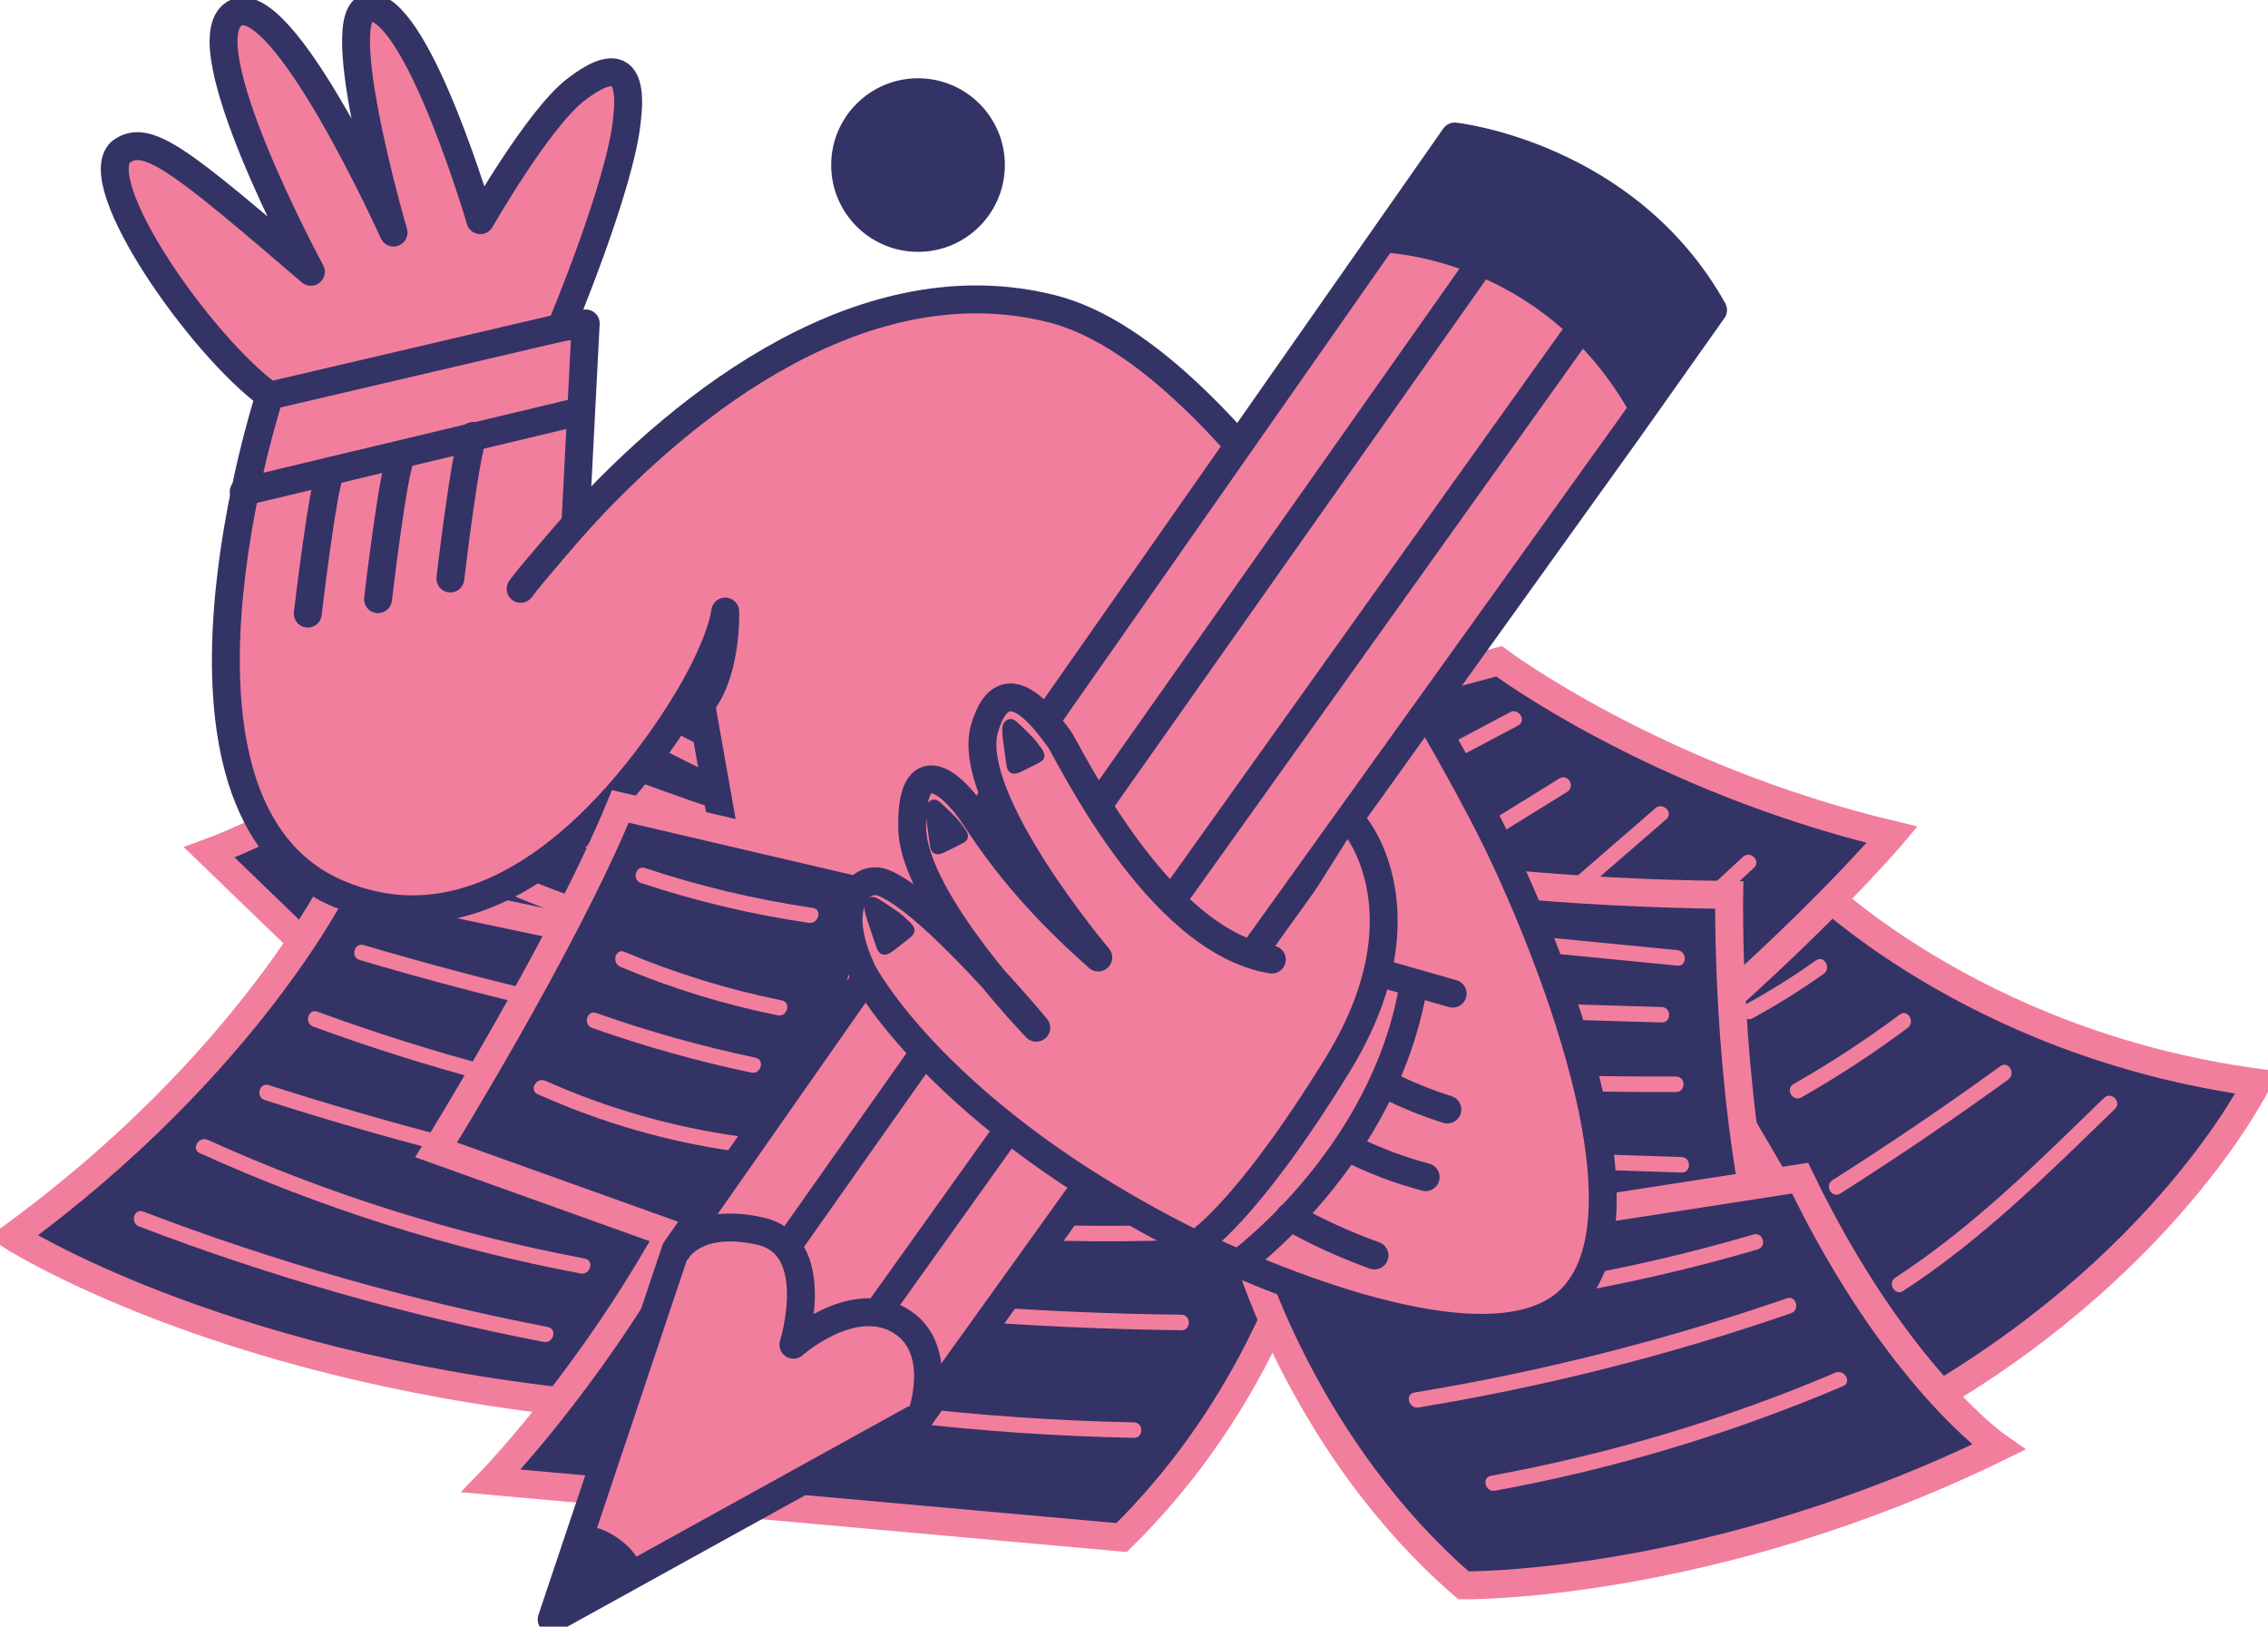 <svg width="569" height="408" viewBox="0 0 569 408" fill="none" xmlns="http://www.w3.org/2000/svg">
<g clip-path="url(#clip0_10085_30291)">
<path d="M79.196 239.568L52.531 213.817C52.531 213.817 111.191 192.505 150.299 142.774L224.959 177.41L176.072 254.669L79.191 239.573L79.196 239.568Z" fill="#333366" stroke="#F27E9D" stroke-width="7" stroke-miterlimit="10"/>
<path d="M74.711 216.387C94.761 229.374 117.019 238.786 140.308 244.127C143.554 244.873 144.943 239.879 141.687 239.133C118.797 233.886 97.037 224.68 77.33 211.916C74.52 210.098 71.922 214.579 74.711 216.387Z" fill="#F27E9D"/>
<path d="M90.037 205.368C113.975 219.526 139.816 230.358 166.698 237.502C169.929 238.362 171.302 233.363 168.078 232.508C141.599 225.473 116.231 214.843 92.656 200.898C89.778 199.193 87.165 203.674 90.037 205.368Z" fill="#F27E9D"/>
<path d="M106.328 196.396C132.365 207.637 158.979 217.49 186.074 225.866C189.268 226.856 190.636 221.857 187.453 220.872C160.788 212.631 134.569 202.985 108.946 191.92C105.913 190.609 103.269 195.075 106.328 196.39V196.396Z" fill="#F27E9D"/>
<path d="M122.489 186.465C144.378 196.002 166.73 204.425 189.485 211.657C192.674 212.667 194.037 207.668 190.864 206.663C168.539 199.571 146.582 191.35 125.107 181.995C122.079 180.674 119.435 185.139 122.489 186.465Z" fill="#F27E9D"/>
<path d="M139.593 173.048C159.051 184.751 179.308 195.075 200.213 203.944C203.251 205.234 205.895 200.768 202.831 199.473C181.926 190.604 161.669 180.28 142.211 168.578C139.344 166.853 136.736 171.334 139.593 173.048Z" fill="#F27E9D"/>
<path d="M149.999 160.941C167.316 172.188 186.038 181.134 205.641 187.615C208.814 188.666 210.178 183.662 207.02 182.621C187.826 176.28 169.566 167.479 152.612 156.471C149.807 154.647 147.204 159.133 149.994 160.941H149.999Z" fill="#F27E9D"/>
<path d="M454.273 220.919C454.273 220.919 494.268 261.771 566.263 271.536C566.263 271.536 543.155 318.604 479.16 354.125L415.165 244.894L454.273 220.914V220.919Z" fill="#333366" stroke="#F27E9D" stroke-width="7" stroke-miterlimit="10"/>
<path d="M439.705 255.394C445.864 252.037 451.806 248.323 457.524 244.256C459.546 242.816 457.607 239.449 455.559 240.899C449.841 244.966 443.904 248.68 437.74 252.037C435.541 253.233 437.501 256.59 439.705 255.394Z" fill="#F27E9D"/>
<path d="M451.94 275.25C461.179 269.997 470.071 264.18 478.589 257.823C480.57 256.342 478.636 252.97 476.624 254.467C468.106 260.823 459.214 266.64 449.975 271.893C447.803 273.131 449.757 276.488 451.94 275.25Z" fill="#F27E9D"/>
<path d="M461.698 299.364C476.034 290.273 490.079 280.741 503.824 270.779C505.83 269.323 503.891 265.951 501.859 267.422C488.119 277.384 474.069 286.921 459.733 296.007C457.628 297.344 459.572 300.706 461.698 299.364Z" fill="#F27E9D"/>
<path d="M477.485 323.79C497.275 310.917 513.752 294.49 530.607 278.126C532.406 276.38 529.653 273.634 527.859 275.38C511.247 291.512 495.035 307.747 475.525 320.438C473.435 321.796 475.38 325.163 477.49 323.795L477.485 323.79Z" fill="#F27E9D"/>
<path d="M320.954 225.358L313.846 182.73L376.062 165.857C376.062 165.857 415.17 195.162 474.722 209.372C474.722 209.372 455.17 232.46 420.505 261.765L320.959 225.353L320.954 225.358Z" fill="#333366" stroke="#F27E9D" stroke-width="7" stroke-miterlimit="10"/>
<path d="M333.921 206.849C349.558 198.565 365.195 190.277 380.832 181.994C383.046 180.823 381.081 177.466 378.867 178.637C363.23 186.92 347.593 195.209 331.956 203.492C329.742 204.663 331.707 208.019 333.921 206.849Z" fill="#F27E9D"/>
<path d="M356.376 221.395C368.648 213.801 380.92 206.201 393.187 198.607C395.313 197.291 393.359 193.929 391.222 195.25C378.95 202.845 366.678 210.444 354.411 218.038C352.285 219.354 354.24 222.716 356.376 221.395Z" fill="#F27E9D"/>
<path d="M389.542 230.187C399.041 221.95 408.544 213.708 418.043 205.471C419.935 203.829 417.177 201.089 415.295 202.726C405.796 210.963 396.293 219.204 386.795 227.441C384.902 229.083 387.66 231.824 389.542 230.187Z" fill="#F27E9D"/>
<path d="M414.439 241.262C422.973 233.393 431.507 225.524 440.046 217.655C441.892 215.956 439.134 213.215 437.299 214.909C428.765 222.778 420.231 230.647 411.691 238.516C409.846 240.215 412.604 242.956 414.439 241.262Z" fill="#F27E9D"/>
<path d="M3.204 310.17C3.204 310.17 52.977 342.138 144.523 351.908L198.74 260.44V244.453L84.972 220.474C84.972 220.474 62.75 266.651 3.204 310.165V310.17Z" fill="#333366" stroke="#F27E9D" stroke-width="7" stroke-miterlimit="10"/>
<path d="M90.245 240.791C119.502 249.468 149.221 256.518 179.256 261.9C181.703 262.341 182.75 258.595 180.287 258.155C150.247 252.773 120.528 245.727 91.276 237.045C88.871 236.33 87.844 240.081 90.245 240.791Z" fill="#F27E9D"/>
<path d="M78.595 257.498C106.976 267.894 136.254 275.701 166.045 280.824C168.492 281.244 169.545 277.504 167.077 277.079C137.285 271.956 108.007 264.144 79.626 253.752C77.272 252.892 76.256 256.643 78.595 257.498Z" fill="#F27E9D"/>
<path d="M66.416 275.914C96.192 285.487 126.501 293.324 157.184 299.391C159.626 299.872 160.674 296.132 158.216 295.645C127.533 289.579 97.223 281.741 67.448 272.168C65.057 271.401 64.036 275.152 66.416 275.914Z" fill="#F27E9D"/>
<path d="M50.157 289.253C80.674 303.069 112.741 313.227 145.669 319.412C148.117 319.873 149.164 316.128 146.701 315.667C114.121 309.549 82.318 299.572 52.117 285.901C49.856 284.875 47.876 288.222 50.152 289.258L50.157 289.253Z" fill="#F27E9D"/>
<path d="M34.903 307.627C67.821 320.21 101.796 329.907 136.404 336.584C138.851 337.056 139.899 333.311 137.436 332.839C102.833 326.157 68.853 316.464 35.935 303.881C33.597 302.985 32.586 306.741 34.903 307.627Z" fill="#F27E9D"/>
<path d="M301.397 253.778L302.283 208.486C302.283 208.486 349.392 223.582 433.824 224.473C433.824 224.473 432.938 271.541 442.711 313.279L302.278 314.164L301.392 253.778H301.397Z" fill="#333366" stroke="#F27E9D" stroke-width="7" stroke-miterlimit="10"/>
<path d="M315.96 231.968C350.91 235.377 385.866 238.791 420.816 242.2C423.304 242.443 423.289 238.558 420.816 238.314C385.866 234.906 350.91 231.492 315.96 228.083C313.472 227.84 313.487 231.725 315.96 231.968Z" fill="#F27E9D"/>
<path d="M319.17 253.581C351.735 254.539 384.306 255.502 416.871 256.461C419.375 256.533 419.37 252.648 416.871 252.576C384.306 251.617 351.735 250.654 319.17 249.695C316.666 249.623 316.671 253.508 319.17 253.581Z" fill="#F27E9D"/>
<path d="M321.97 269.738C354.722 272.602 387.593 273.996 420.474 273.903C422.978 273.898 422.978 270.012 420.474 270.017C387.593 270.106 354.727 268.717 321.97 265.853C319.476 265.635 319.492 269.52 321.97 269.738Z" fill="#F27E9D"/>
<path d="M324.992 290.905C357.283 291.967 389.568 293.034 421.858 294.096C424.362 294.179 424.357 290.294 421.858 290.211C389.568 289.149 357.283 288.082 324.992 287.02C322.488 286.937 322.493 290.822 324.992 290.905Z" fill="#F27E9D"/>
<path d="M123.193 371.443C123.193 371.443 180.966 311.942 194.296 240.014C194.296 240.014 244.956 247.116 339.172 244.453C339.172 244.453 340.951 327.043 281.399 385.652L123.193 371.443Z" fill="#333366" stroke="#F27E9D" stroke-width="7" stroke-miterlimit="10"/>
<path d="M206.004 261.092C220.718 264.076 235.582 266.319 250.514 267.827C265.26 269.319 280.083 270.07 294.901 270.085C303.238 270.09 311.575 269.862 319.896 269.401C321.503 269.313 323.059 268.049 322.981 266.319C322.908 264.724 321.622 263.138 319.896 263.237C305.182 264.05 290.426 264.138 275.707 263.491C268.303 263.164 260.91 262.651 253.532 261.957C249.846 261.61 246.159 261.217 242.478 260.776C240.637 260.559 238.802 260.326 236.962 260.082C236.796 260.061 236.63 260.035 236.459 260.015C235.608 259.901 237.127 260.108 236.277 259.989C235.862 259.932 235.442 259.875 235.028 259.818C234.068 259.683 233.109 259.548 232.15 259.409C223.943 258.217 215.766 256.793 207.637 255.145C206.061 254.824 204.225 255.601 203.842 257.3C203.489 258.839 204.303 260.75 205.999 261.092H206.004Z" fill="#F27E9D"/>
<path d="M204.837 285.528C219.411 286.673 234.001 287.569 248.606 288.211C263.211 288.853 277.827 289.237 292.443 289.371C300.697 289.444 308.951 289.439 317.205 289.351C318.817 289.335 320.367 287.947 320.29 286.268C320.212 284.59 318.931 283.165 317.205 283.186C302.589 283.342 287.968 283.243 273.352 282.886C258.737 282.528 244.132 281.922 229.537 281.062C221.298 280.575 213.06 280.005 204.832 279.363C203.219 279.239 201.674 280.871 201.747 282.445C201.824 284.222 203.105 285.393 204.832 285.528H204.837Z" fill="#F27E9D"/>
<path d="M193.84 304.456C232.549 310.844 271.896 312.817 311.051 310.258C313.534 310.098 313.555 306.207 311.051 306.373C272.259 308.912 233.234 307.036 194.872 300.711C192.425 300.307 191.372 304.052 193.84 304.456Z" fill="#F27E9D"/>
<path d="M179.297 324.157C218.058 330.005 257.186 333.196 296.388 333.647C298.892 333.678 298.892 329.793 296.388 329.762C257.539 329.311 218.747 326.203 180.328 320.406C177.881 320.038 176.824 323.779 179.297 324.152V324.157Z" fill="#F27E9D"/>
<path d="M167.896 346.8C206.185 355.218 245.267 359.86 284.463 360.642C286.968 360.694 286.968 356.809 284.463 356.757C245.604 355.985 206.89 351.4 168.928 343.055C166.491 342.521 165.449 346.262 167.896 346.8Z" fill="#F27E9D"/>
<path d="M313.84 316.827C313.84 316.827 328.061 363.895 367.17 397.639C367.17 397.639 428.499 398.525 501.381 363.004C501.381 363.004 475.608 345.241 451.608 295.51L313.845 316.822L313.84 316.827Z" fill="#333366" stroke="#F27E9D" stroke-width="7" stroke-miterlimit="10"/>
<path d="M339.867 330.482C374.102 328.762 408.072 323.028 440.959 313.382C443.354 312.678 442.333 308.927 439.927 309.637C407.362 319.189 373.765 324.898 339.867 326.597C337.379 326.721 337.363 330.607 339.867 330.482Z" fill="#F27E9D"/>
<path d="M355.877 353.026C387.628 347.799 418.897 339.894 449.316 329.394C451.665 328.58 450.659 324.83 448.284 325.648C417.866 336.144 386.597 344.054 354.845 349.281C352.383 349.685 353.425 353.43 355.877 353.026Z" fill="#F27E9D"/>
<path d="M375.107 373.898C405.09 368.412 434.348 359.585 462.397 347.67C464.694 346.696 462.713 343.345 460.432 344.313C432.709 356.093 403.701 364.734 374.07 370.153C371.613 370.603 372.655 374.349 375.102 373.898H375.107Z" fill="#F27E9D"/>
<path d="M77.993 68.173C77.993 68.173 46.885 10.672 58.81 3.419C70.734 -3.833 98.732 58.331 98.732 58.331C98.732 58.331 81.622 -0.207 93.547 1.865C105.472 3.937 120.508 55.222 120.508 55.222C120.508 55.222 135.025 29.839 144.357 22.586C153.69 15.334 158.874 16.37 157.319 29.839C155.763 46.416 140.728 82.16 140.728 82.16L146.949 81.124L144.357 131.373C172.355 100.291 217.461 65.583 264.124 77.498C310.786 89.412 363.151 186.802 373.521 207.005C383.89 227.208 417.072 302.322 394.26 325.634C374.299 346.034 313.648 318.625 299.639 311.906L287.714 246.116L217.461 245.857C206.055 244.821 188.427 247.411 188.427 247.411L174.947 171.261C174.947 171.261 135.543 245.857 84.733 224.1C33.923 202.343 67.624 99.255 67.624 99.255C49.996 86.304 21.998 45.898 30.294 38.127C36.775 33.206 45.07 39.94 77.993 68.173Z" fill="#F27E9D" stroke="#333366" stroke-width="7" stroke-linecap="round" stroke-linejoin="round"/>
<path d="M67.624 99.255L140.728 82.16" stroke="#333366" stroke-width="7" stroke-linecap="round" stroke-linejoin="round"/>
<path d="M61.143 123.343L145.653 103.14" stroke="#333366" stroke-width="7" stroke-linecap="round" stroke-linejoin="round"/>
<path d="M77.215 153.907C77.215 153.907 80.844 122.825 82.918 118.163L77.215 153.907Z" fill="#F27E9D"/>
<path d="M77.215 153.907C77.215 153.907 80.844 122.825 82.918 118.163" stroke="#333366" stroke-width="7" stroke-linecap="round" stroke-linejoin="round"/>
<path d="M94.844 150.281C94.844 150.281 98.473 119.199 100.547 114.537L94.844 150.281Z" fill="#F27E9D"/>
<path d="M94.844 150.281C94.844 150.281 98.473 119.199 100.547 114.537" stroke="#333366" stroke-width="7" stroke-linecap="round" stroke-linejoin="round"/>
<path d="M112.989 145.1C112.989 145.1 116.619 114.019 118.692 109.356L112.989 145.1Z" fill="#F27E9D"/>
<path d="M112.989 145.1C112.989 145.1 116.619 114.019 118.692 109.356" stroke="#333366" stroke-width="7" stroke-linecap="round" stroke-linejoin="round"/>
<path d="M130.618 147.691C133.211 144.065 144.358 131.373 144.358 131.373L130.618 147.691Z" fill="#F27E9D"/>
<path d="M130.618 147.691C133.211 144.065 144.358 131.373 144.358 131.373" stroke="#333366" stroke-width="7" stroke-linecap="round" stroke-linejoin="round"/>
<path d="M346.301 244.044L364.447 249.224" stroke="#333366" stroke-width="7" stroke-linecap="round" stroke-linejoin="round"/>
<path d="M310.905 316.77C310.905 316.77 347.426 290.138 354.597 247.152L310.905 316.77Z" fill="#F27E9D"/>
<path d="M310.905 316.77C310.905 316.77 347.426 290.138 354.597 247.152" stroke="#333366" stroke-width="7" stroke-linecap="round" stroke-linejoin="round"/>
<path d="M323.556 305.177C330.363 309 337.487 312.253 344.834 314.895L323.556 305.177Z" fill="#F27E9D"/>
<path d="M323.556 305.177C330.363 309 337.487 312.253 344.834 314.895" stroke="#333366" stroke-width="7" stroke-linecap="round" stroke-linejoin="round"/>
<path d="M338.597 288.04C344.689 291.086 351.092 293.505 357.671 295.251L338.597 288.04Z" fill="#F27E9D"/>
<path d="M338.597 288.04C344.689 291.086 351.092 293.505 357.671 295.251" stroke="#333366" stroke-width="7" stroke-linecap="round" stroke-linejoin="round"/>
<path d="M174.947 171.261C174.947 171.261 180.91 160.641 181.947 153.389C181.947 153.389 182.465 167.893 176.243 176.182L174.947 171.261Z" fill="#333366" stroke="#333366" stroke-width="7" stroke-linecap="round" stroke-linejoin="round"/>
<path d="M348.624 272.438C353.285 274.769 358.133 276.722 363.11 278.281L348.624 272.438Z" fill="#F27E9D"/>
<path d="M348.624 272.438C353.285 274.769 358.133 276.722 363.11 278.281" stroke="#333366" stroke-width="7" stroke-linecap="round" stroke-linejoin="round"/>
<path d="M109.418 288.413C109.418 288.413 141.413 236.905 155.634 202.27L224.072 218.256C224.072 218.256 203.883 294.805 187.759 316.474L109.418 288.413Z" fill="#333366" stroke="#F27E9D" stroke-width="7" stroke-miterlimit="10"/>
<path d="M160.824 221.478C174.538 226.031 188.604 229.372 202.898 231.465C205.345 231.823 206.403 228.083 203.93 227.72C189.631 225.627 175.564 222.291 161.856 217.732C159.476 216.94 158.455 220.69 160.824 221.478Z" fill="#F27E9D"/>
<path d="M155.645 242.494C168.363 247.856 181.563 251.928 195.095 254.663C197.537 255.155 198.584 251.415 196.127 250.918C182.595 248.182 169.395 244.111 156.676 238.749C154.374 237.78 153.369 241.536 155.645 242.494Z" fill="#F27E9D"/>
<path d="M148.557 257.828C161.607 262.444 174.937 266.184 188.484 269.028C190.926 269.541 191.969 265.796 189.516 265.283C175.969 262.434 162.639 258.694 149.589 254.083C147.225 253.249 146.208 257 148.557 257.828Z" fill="#F27E9D"/>
<path d="M134.9 274.447C150.766 281.564 167.491 286.424 184.725 288.807C187.173 289.143 188.23 285.403 185.757 285.061C168.886 282.73 152.404 278.063 136.86 271.09C134.595 270.075 132.614 273.421 134.895 274.447H134.9Z" fill="#F27E9D"/>
<path d="M138.396 406.187L169.504 313.46L364.967 34.242C364.967 34.242 408 38.904 429.776 77.757L408.518 107.802L231.202 354.902L138.396 406.187Z" fill="#F27E9D" stroke="#333366" stroke-width="7" stroke-linecap="round" stroke-linejoin="round"/>
<path d="M170.022 313.46C170.022 313.46 174.689 305.172 190.761 308.798C206.834 312.424 199.057 337.289 199.057 337.289C199.057 337.289 213.574 324.339 225.499 331.073C237.424 337.807 231.202 354.902 231.202 354.902" fill="#F27E9D"/>
<path d="M170.022 313.46C170.022 313.46 174.689 305.172 190.761 308.798C206.834 312.424 199.057 337.289 199.057 337.289C199.057 337.289 213.574 324.339 225.499 331.073C237.424 337.807 231.202 354.902 231.202 354.902" stroke="#333366" stroke-width="7" stroke-linecap="round" stroke-linejoin="round"/>
<path d="M198.02 311.906L369.892 68.173" stroke="#333366" stroke-width="7" stroke-linecap="round" stroke-linejoin="round"/>
<path d="M220.313 329L396.075 82.936" stroke="#333366" stroke-width="7" stroke-linecap="round" stroke-linejoin="round"/>
<path d="M345.783 63.252C345.783 63.252 387.002 63.511 409.555 104.694L430.035 78.016C430.035 78.016 401.259 33.724 364.967 35.278L345.783 63.252Z" fill="#333366"/>
<path d="M147.469 383.135C151.435 382.213 160.684 388.921 160.43 392.977C160.073 398.655 140.729 404.374 140.729 404.374L144.358 389.351C144.358 389.351 145.773 383.529 147.469 383.135Z" fill="#333366"/>
<path d="M317.703 240.113L340.381 208.834L336.71 207.523L314.706 238.766L317.703 240.113Z" fill="#333366"/>
<path d="M230.314 63.169C242.347 63.169 252.101 53.423 252.101 41.401C252.101 29.38 242.347 19.634 230.314 19.634C218.282 19.634 208.528 29.38 208.528 41.401C208.528 53.423 218.282 63.169 230.314 63.169Z" fill="#333366"/>
<path d="M340.08 207.264C340.08 207.264 358.745 229.539 335.414 267.355C312.083 305.171 299.899 312.165 299.899 312.165C235.349 280.306 216.425 243.785 216.425 243.785C210.473 231.197 213.267 225.219 215.709 222.66C217.218 221.08 219.556 220.629 221.594 221.416C233.648 226.084 259.976 257.772 259.976 257.772C259.976 257.772 229.387 226.172 228.868 208.041C228.35 189.91 237.164 193.536 244.941 205.451C252.718 217.365 262.05 228.244 275.53 240.159C275.53 240.159 241.83 200.27 247.015 182.657C252.199 165.044 263.606 182.657 265.68 185.247C267.753 187.838 290.048 236.014 319.082 240.677" fill="#F27E9D"/>
<path d="M340.08 207.264C340.08 207.264 358.745 229.539 335.414 267.355C312.083 305.171 299.899 312.165 299.899 312.165C235.349 280.306 216.425 243.785 216.425 243.785C210.473 231.197 213.267 225.219 215.709 222.66C217.218 221.08 219.556 220.629 221.594 221.416C233.648 226.084 259.976 257.772 259.976 257.772C259.976 257.772 229.387 226.172 228.868 208.041C228.35 189.91 237.164 193.536 244.941 205.451C252.718 217.365 262.05 228.244 275.53 240.159C275.53 240.159 241.83 200.27 247.015 182.657C252.199 165.044 263.606 182.657 265.68 185.247C267.753 187.838 290.048 236.014 319.082 240.677" stroke="#333366" stroke-width="7" stroke-linecap="round" stroke-linejoin="round"/>
<path d="M217.296 225.892C216.083 227.514 217.42 230.15 219.826 237.444C220.002 237.983 220.345 238.91 221.148 239.299C222.19 239.801 223.378 239.05 224.295 238.335C225.514 237.387 226.727 236.445 227.945 235.497C228.604 234.984 229.319 234.378 229.413 233.538C229.511 232.632 228.837 231.839 228.189 231.207C226.017 229.089 224.819 228.26 220.573 225.581C220.153 225.317 219.334 224.799 218.468 225.027C217.814 225.198 217.431 225.716 217.301 225.892H217.296Z" fill="#333366"/>
<path d="M233.027 201.109C231.632 202.363 232.389 204.989 233.312 212.029C233.379 212.547 233.53 213.454 234.198 213.946C235.064 214.588 236.288 214.122 237.252 213.64C238.533 213.003 239.819 212.361 241.099 211.723C241.794 211.376 242.556 210.957 242.79 210.216C243.038 209.413 242.561 208.574 242.079 207.885C240.456 205.574 239.508 204.606 236.086 201.42C235.744 201.104 235.085 200.487 234.25 200.539C233.623 200.581 233.177 200.98 233.027 201.109Z" fill="#333366"/>
<path d="M252.209 180.906C250.815 182.16 251.572 184.786 252.495 191.826C252.562 192.344 252.712 193.251 253.381 193.743C254.247 194.385 255.471 193.919 256.435 193.437C257.716 192.8 259.001 192.158 260.282 191.52C260.977 191.173 261.739 190.754 261.972 190.013C262.221 189.21 261.744 188.371 261.262 187.682C259.639 185.371 258.69 184.403 255.268 181.217C254.926 180.901 254.268 180.284 253.433 180.336C252.806 180.378 252.36 180.776 252.209 180.906Z" fill="#333366"/>
</g>
<defs>
<clipPath id="clip0_10085_30291">
<rect width="569" height="408" fill="white"/>
</clipPath>
</defs>
</svg>

